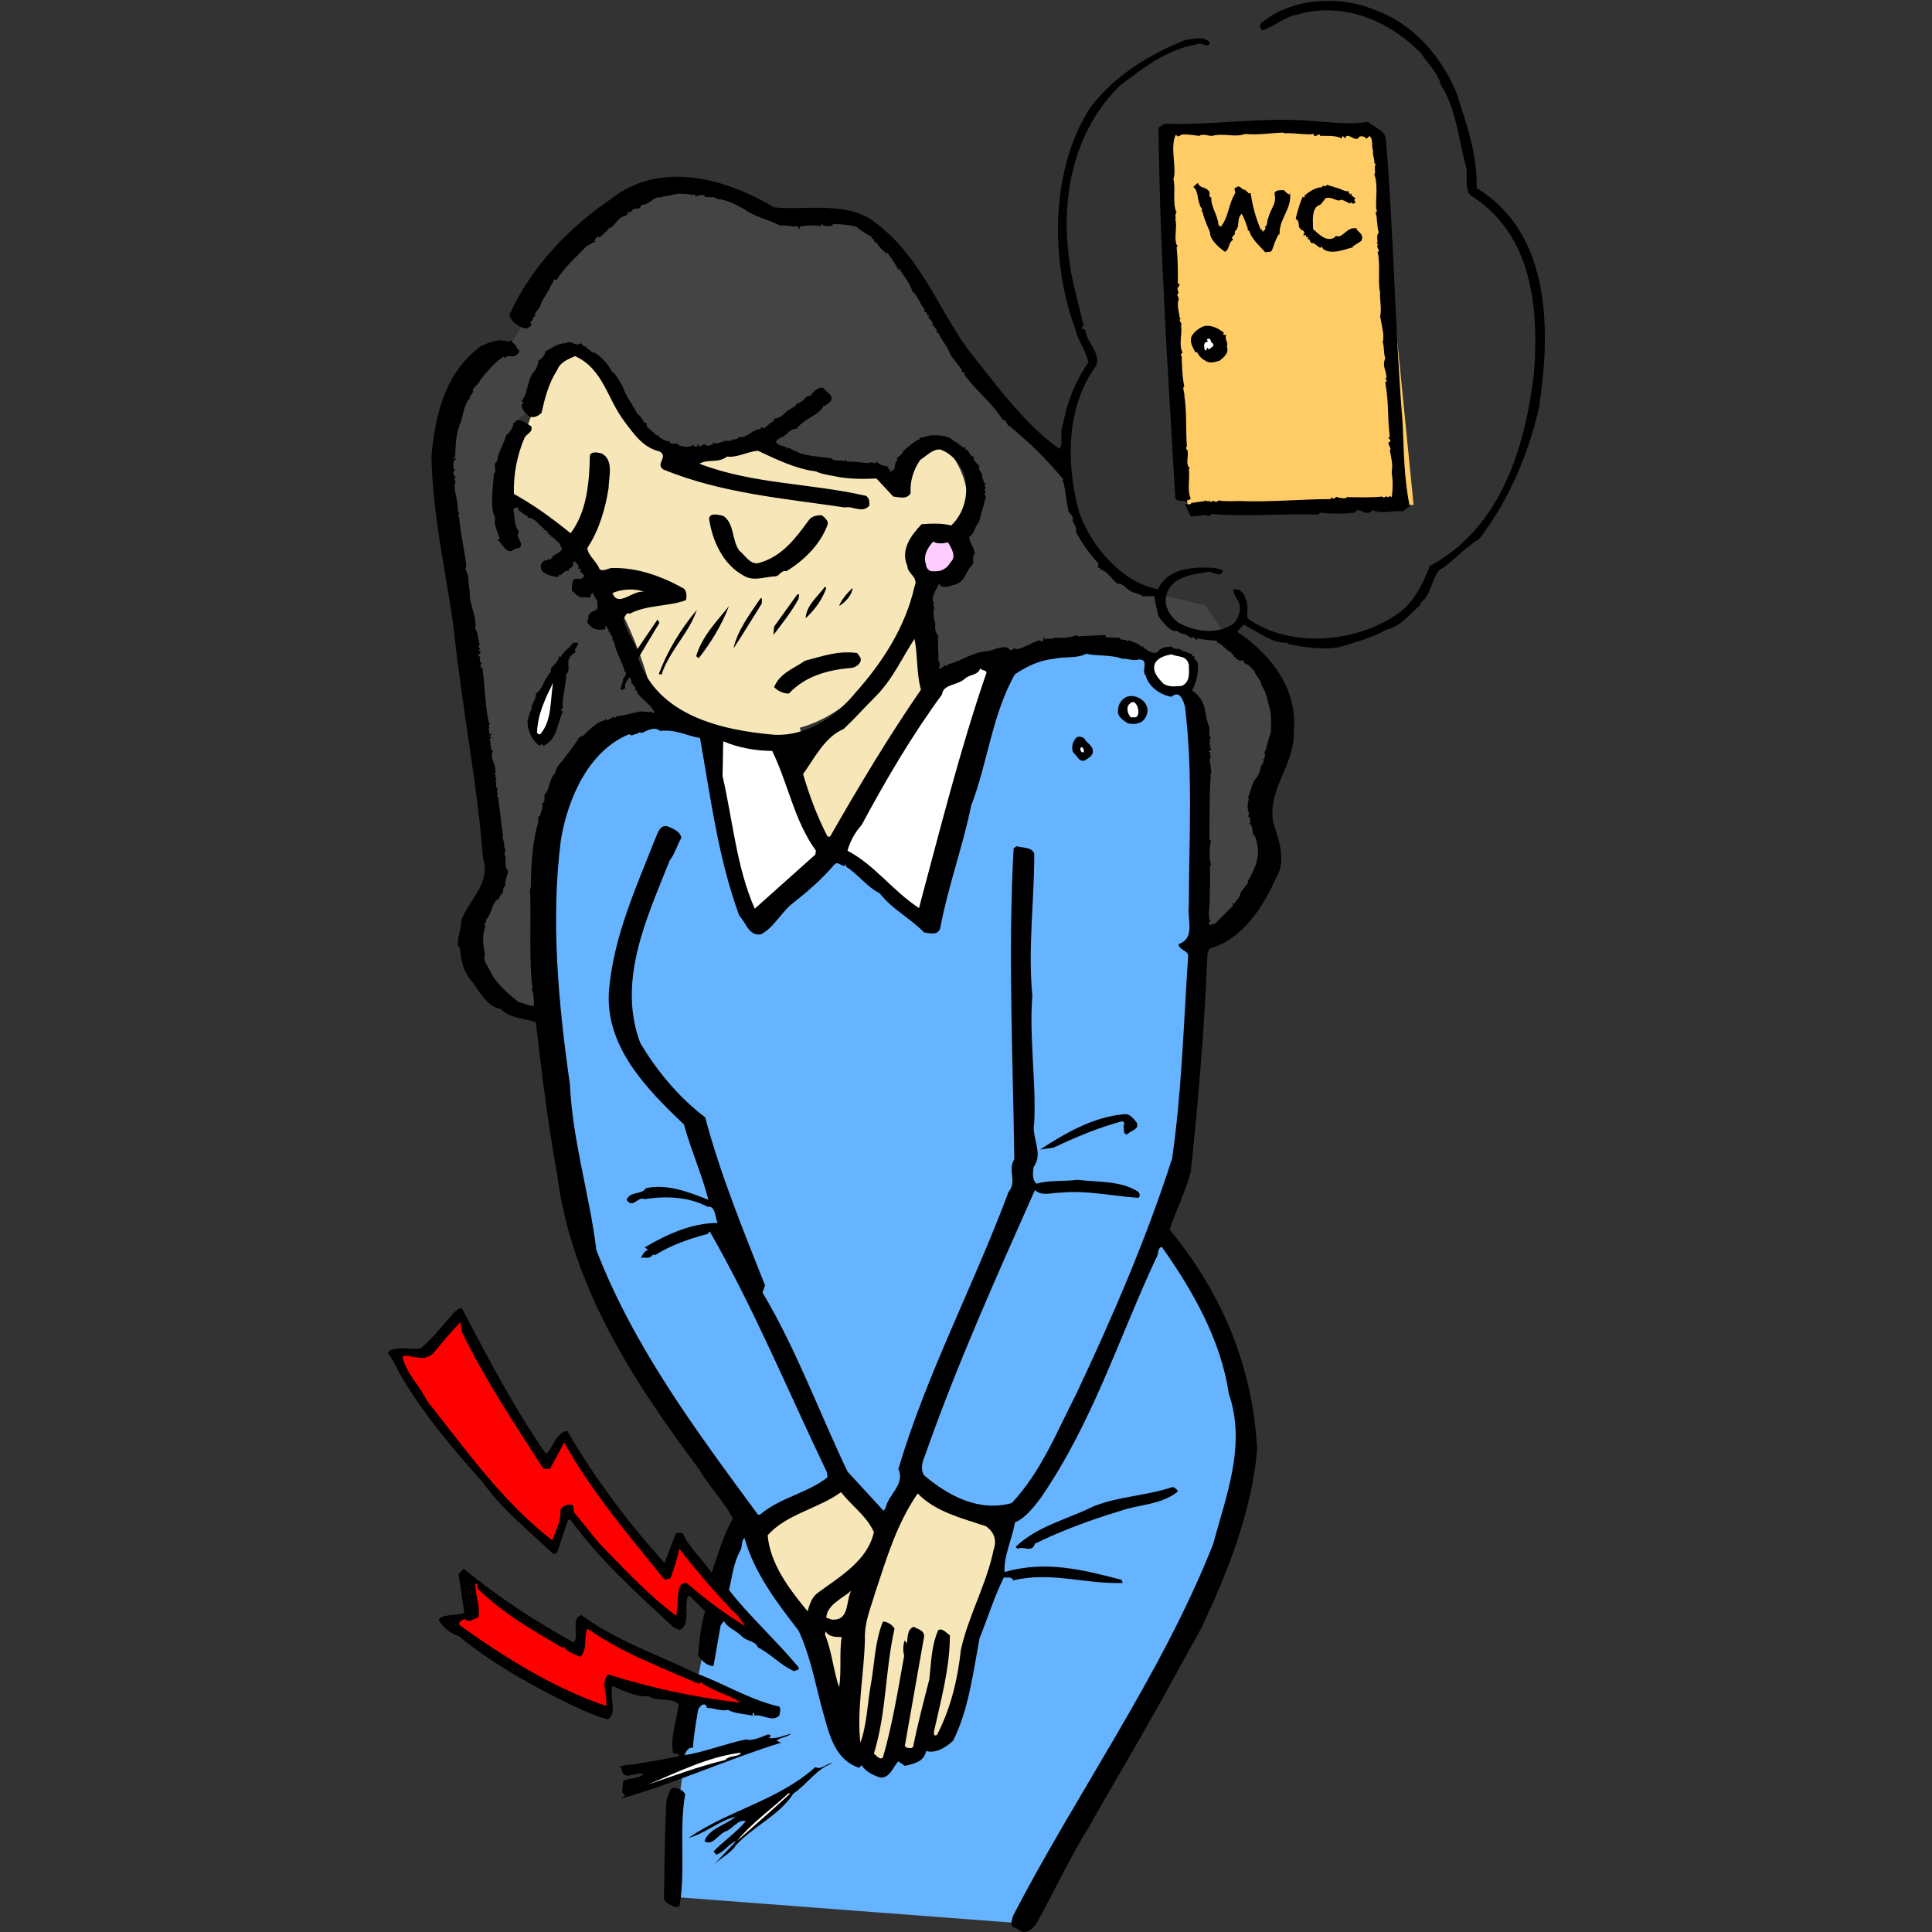 <?xml version="1.0" encoding="utf-8"?>
<!-- Generator: Adobe Illustrator 21.0.0, SVG Export Plug-In . SVG Version: 6.00 Build 0)  -->
<svg version="1.1" id="レイヤー_1" xmlns="http://www.w3.org/2000/svg" xmlns:xlink="http://www.w3.org/1999/xlink" x="0px"
	 y="0px" viewBox="0 0 300 300" style="enable-background:new 0 0 300 300;" xml:space="preserve">
<rect x="0" y="0" width="300" height="300" fill="#333333" stroke="none"/>
<style type="text/css">
	.st0{fill:#FFCC66;}
	.st1{fill:#F7E6B8;}
	.st2{fill:#66B3FF;}
	.st3{fill:#444444;}
	.st4{fill:#FFFFFF;}
	.st5{fill:#FFCCFF;}
	.st6{fill:#FF0000;}
</style>
<g>
	<polygon class="st0" points="219.5,78.4 184.4,78.4 180.6,20 213.7,20 	"/>
	<path class="st1" d="M124.5,114.2c-4.6,0.4-21,1.1-24-9.1c-3-10.3-8.8-18.3-8.8-18.3l-13-10.7c0,0,6.5-22.9,10.3-22.1
		c3.8,0.8,7.2,14.9,17.2,15.6c9.9,0.8,11.1-1.9,11.1-1.9s3.4,5.7,20.6,5.7l1.5,1.9c0,0,4.6-8.8,6.9-6.5c2.3,2.3,5.3,7.6,3.1,11.8
		c-2.3,4.2-9.9,28.2-25.2,32.4"/>
	<g>
		<path class="st2" d="M103.9,294.5c0,0,4.7-61.7,17.8-65c15-3.8,58.1-38.3,58.1-38.3s20.2,22.8,12.3,44.6
			c-7.9,21.8-32.9,62.9-32.9,62.9L103.9,294.5z"/>
		<g>
			<path class="st3" d="M84.7,157.5c0,0-11.9-1.1-11.5-9.9c0.4-8.8,4.7-9.4,3.7-17.1c-1-7.8-6.1-42.6-6.1-42.6S65.7,64.2,71.9,59
				c6.2-5.2,6.8-4.4,8.4-7.1c1.6-2.7,0.7-6.8,10.7-15.1c0,0,8.3-10.7,20.2-6.7c11.9,4,8.9,4.4,15.6,4.4c6.7,0,7.3-1.9,15.5,9.1
				c8.3,11,16.4,23.3,16.4,23.3l6.6,4.7c0,0,0.2,5.8,2.7,10.8c2.5,5,9.4,9.3,9.4,9.3l9.8,2.3l4,6c0,0,11.9,6.2,7.4,18.7
				c0,0-3.2,3.7-3.4,7.2c-0.2,3.6,4,5.8,1.4,9.7c-2.5,3.8-8.9,12-10.2,10.8c-1.3-1.3,0-24.4,0-24.4l-1.8-13.3l-1.2-1.2
				c0,0-3.1,0.7-4-1.3c-0.9-2-0.9-3.7-0.9-3.7s-7.5-3-17.3-0.4c-9.8,2.6-6,0.8-6,0.8l-10.7,3l-2.1-12l1.5-3.7l5.6-2.7l-0.9-4
				c0,0,4.5-9.8,0.9-12.2c-3.6-2.4-5.4-2.2-8.1,0.5c-2.7,2.7-1.8,4.8-1.8,4.8l-2.9-2.9l-10-1.1c0,0-8-4.8-10-3.8
				c-2,1-11.7,2.3-11.7,2.3s-5.2-2.6-6.7-5.3c-1.5-2.6-7.3-15.6-13-10c-5.7,5.7-2.7,8.2-2.7,8.2s-2.5,0-3.5,4
				c-1,4-1.4,10.5-1.4,10.5s2.1-2.5,7.1,2.5c4.9,4.9,7.5,9.7,7.5,9.7l4,7.5l3.6,9l4.4,4c0,0-10.7,2.3-12.2,3.8
				c-1.5,1.5-7.2,6.8-7.9,16.9C83.7,142,84.7,157.5,84.7,157.5z"/>
			<g>
				<path d="M226.2,14.5c1.5,4.8,3.2,9.3,3.1,14.7c11.8,7.2,11.4,22.6,9.7,34c-1.7,7.4-4.6,14.3-9.3,20.5c-2.4,1.4-4.2,3.7-6.2,4.8
					c-1.3,1.6-1.2,3.8-3,5.2V94c-1.7,1.4-2.8,3.2-5.3,3.8c-2,1.2-4.7,1.9-6.9,2.6c-2.4,0.6-5.4,0.2-8.3-0.4v-0.2
					c-2.5,0.2-4.7-1.8-6.9-2.8l-1,1.1c5.3,3.5,9.4,8.9,8.8,15.4c0.2,5.3-4.1,8.9-3.2,14.2c0.8,2.5,2.1,5.9,0.5,8.5
					c-2,4.6-5.3,9.7-10.4,11.1l-0.3,0.8c-0.5,11.7-1.4,22.6-2.6,33.9c-0.9,3.1-2.2,5.9-3.3,8.9c8,9.7,13,21.2,13.6,34.3
					c-0.9,9.8-4.6,19-8.7,27.7c-2.8,5-5.7,10.4-8.5,15.3c-3,5.3-5.9,10.1-8.8,15.3c-3,4.8-5.4,10-8.1,14.9c-0.4,0.8-1.8,2.3-3,1.2
					c-0.4-0.3-1-0.3-1.1-0.9l0.3-1.2c10-19.3,23.1-37.5,31.1-57.8c1.9-7.2,5.2-15.3,2.4-23.3c-1.2-8.3-5.6-16-10.4-22.8
					c-0.8,0.3-0.4,1.2-0.9,1.8c-5.9,12.7-9.9,25.6-17.9,37.2c-1.1,1.5-2.5,3.2-4,3.8c-0.4,2.5-1.8,5.3-1.6,7.7
					c6.3-1.8,12-0.4,18.1,1.2c0.2,0.2,0.2,0.4,0.2,0.5c-5.7,0.2-11.1-1.8-17-0.4c-0.2-0.7-0.9-0.3-1.4-0.5c-1.5,3-2.5,6.3-3.8,9.5
					c-1,5.4-1.7,11.1-4.1,15.9c-1.2,1.1-2.7,2-4.2,1.6c-0.3,1.7-2,2-3.3,2.3l-1-0.7c-0.9,0.9-1.3,2.7-2.9,2.5
					c-1.1-0.4-2.2-0.9-2.8-1.9l-0.4,0.4c-4.2-1.4-4.8-6.1-5.9-9.7c-1-3.9-1.8-8-3.5-11.6c-3.4-4.4-6.9-9-8.4-14.4
					c-0.5,0.4-0.3,1.3-0.6,1.9c-1.1,1.9-1.3,4.1-1.8,6.2c3.1,4,7.6,8.1,10.8,12c0.2,0.5-0.4,0.4-0.7,0.6c-2.2-1-3.5-2.6-5.6-3.7
					c-0.5-1.1-1.8-0.9-2.6-1.8c-0.9-0.9-2.1-1.2-2.7-2.3l-0.5,0.7l-1.1,6.3c-1,0-1.8-0.8-2.4-1.6c0.2-2.4,0.4-4.7,1.1-6.9l-2.4-2.4
					l-0.3,0.1c-0.6,1.7,0.5,4.5-1.3,5.2l-0.9-0.4c-5.8-5.4-11.5-10.5-16-16.7h-0.4l-1.7,5.1l-0.6,0.2c-3.6-3.5-7.8-6.7-10.9-11.1
					c-4.5-5-9.3-10.7-12.7-16.5c-0.6-1.1-1.3-2.6-2.1-3.7c1.1-1.1,3.3-0.4,5.1-0.6c2-1.7,3.5-3.7,5.3-5.7c0.4-0.2,0.7-0.8,1.2-0.4
					c4,7.6,8,15.3,13,22.5c1.1-1,1.5-3.4,3.3-3.6c4.2,7.3,9.4,14.2,15.1,20.5l1.7-4.5c0.2-0.3,0.7-0.2,1.1-0.1c1.1,2.3,3,4,4.5,6.1
					c1-2.8,1.8-5.8,3.3-8.4c-1.3-2.6-3.8-5.1-5.2-7.6c-10.2-13.6-19.9-28.5-22.1-45.9c-1.4-7.7-2.4-15.8-3.3-23.6
					c-1.8-0.5-4.2-0.7-5.4-2c-2.4-0.4-3.5-3.2-5-4.9c-1-1.5-1.2-2.8-1.4-4.7h-0.2c-0.4-1.5,0.5-2.6,0.4-4.1c1.1-3.2,4.7-5.8,3.4-9.7
					c-0.8-11.2-3.3-23.6-4.5-35.4c-1.2-9-3.3-17.4-3.5-27.1c0.6-6.4,2.1-12.9,7.6-17c1.5-0.7,2.9-1.3,4.5-0.7l0.2-0.3
					c0.3,0.5,0.9,0.7,1,1.4h0.2c0.4,0.6-0.3,0.9-0.6,1.1c-0.2,0.1-1.4-0.2-1.6,0.4c0-0.1,0-0.2-0.1-0.3c-1.5,0.8-3.2,3.1-3.7,3.7
					c0.1,0.4-1.1,1-1.1,1.6l0.1,0.1l-0.6,0.9l0.1,0.1c-1,1-1.1,2.8-1.5,4l-0.1-0.1c-0.1,0.4-0.2,1.1-0.3,1.1c-0.3,1.1-0.4,3-0.4,4
					c-0.2,0.2-0.3,0.4-0.2,0.5l0.3,0.2L70.7,71c-0.3,0.6-0.4,1.3-0.2,1.9h0.3c-0.4,0.1-0.5,0.5-0.3,0.9l0.3,0.4
					c-0.1,0.1-0.3,0-0.3,0.2l0.3,0.5h-0.1c-0.3,1,0.1,1.6,0.2,2.7c0.2,0.3,0.1,1.4,0.3,2.1h0.2c-0.3,0.1-0.3,0.7,0,0.7h-0.1
					c0.1,1.9,1,5.9,1.1,7.5c-0.3,0.5,0.2,1,0.3,1.6c0,0.4,0.1,1.3,0.2,2.3l0.1-0.2c-0.4,1.8,1.1,4,0.8,6c0.5,0.9,0.4,1.6,0.7,2.6
					c0.3,0-0.3-0.1-0.2,0.2l0.3,0.4c-0.1-0.1-0.2,0.1-0.3,0.2c1,0.4-0.7,0.7,0.3,1c-0.2,0.4-0.1,1,0.4,1.1c-0.1,0-0.2-0.1-0.2-0.1
					c-0.3,0.2-0.1,0.5-0.2,0.7h0.3c0.4,2.6,0.4,5.8,1,8.5l0.3,0.2c-0.2-0.1-0.2,0.1-0.3,0.2L76,113h-0.1l0.1,1h0.4l-0.4,0.3
					c0.1,0.2,0.3,0.2,0.4,0.2l-0.4,0.3c0.3,0.5,0,1.6,0.6,1.9h-0.1c-0.5,1.1,0.6,2,0.4,3.1h0.2l-0.3,0.3l0.2,0.3
					c-0.4,0,0.4,0.6-0.1,0.8c0.4,0.4-0.2,1.1,0.5,1.3c-0.3,0-0.3,0.7,0,0.7c-0.5,0.4,0.1,0.6,0,1.1c0.3,1.8,0.4,3.7,0.7,5.4
					c-0.2,0.3,0.3,1.2,0.2,1.9l0.2,0.3c-0.2,0.7-0.2,0.7,0,1.2c0,0.7-0.1,1.6,0.4,2.2c-0.1,0.5-0.6,1.8-0.4,2.3
					c-0.4,0-0.4,0.8-0.4,0.9c-0.1,0.4-0.9,0.8-0.5,1.3v-0.1c-0.3-0.3-0.5,0.1-0.7,0.3c-0.6,0.8-0.6,2-1.5,2.9c0.4,0.3-0.6,0.6,0,0.9
					c-0.6,1.4-0.4,3-0.1,4.4c-0.4,1.1,0.6,1.9,1.1,3.2l0.1-0.2l-0.1,0.2c1.2,1.8,2.5,2.9,4.1,4.2c0.3,0,1.6,0.6,2.4,0.6
					c0-0.9,0-1.9-0.4-2.7h0.2c-0.6-4-0.2-11.2-0.4-15.5h0.1c0.1-3.8,0.2-6.9,1.2-10.5v-0.8l0.2,0.1c0.3-1.1,0.5-1,0.4-2.1
					c0.6-0.1,0.2-1.1,0.4-1.4c0.8-0.7,0.6-2.4,1.6-3.2c0-0.6,0.7-1.6,1.1-1.9l2.5-3.4l-0.1-0.1c0.4-0.2,0.3-0.4,0.8-0.4
					c1.1-1.1,2.3-2.3,3.6-2.5h-0.1v-0.2h0.1v0.1c0.4,0.4,0.6-0.3,1-0.2v-0.3c0.2,0.4,0.5,0.2,0.7,0c0.8,0,2.8-0.6,3.5-0.7
					c0.7-0.1,1.2,0.2,1.8,0c0.2,0.2,0.4,0.3,0.5,0.1c-0.4-1.1-2.2-2.2-2.7-3.1c0.4-0.4-0.3-0.2-0.3-0.3c0.3-0.5-0.5-0.9-0.4-1.1
					h-0.3c0.5-0.2-0.2-0.7,0-1c-0.6,0.5-1,1.2-0.8,1.8c-0.4,0-0.4,0.5-0.8,0c0.2-0.2,0.4-0.6,0-0.7c0.5,0.3,0.2-0.4,0.5-0.5
					c-0.4-0.2,0.7-0.8,0.3-1.4H97c-0.3-1.4-1.1-2.5-1.5-4l-0.1,0.1c0.3-0.1-0.1-0.6-0.2-1H95c0.5-0.4-0.5-1-0.3-1.3h-0.4h0.1
					c0.4-0.4-0.3-0.5-0.2-0.9H94v0.5c-1.3,0.2-1.9,0.1-2.8-1c0-0.4,0.3-0.8,0.1-1.2l0.1,0.1c0.4-1.1,1.8-0.4,1.3-1.9
					c0.4-0.3-0.6-1-0.6-1.7c-0.3,0.1-0.1,0.4-0.2,0.4c0.1-0.2-0.1-0.2-0.2-0.3c0.4,1.2-1,0.4-1.5,0.7c-0.2-0.1-0.4-0.4-0.5,0
					c0.1-0.1,0.2-0.2,0.1-0.3c-0.4,0-0.4-0.4-0.7-0.5l0.1-0.1c-0.7,0.1-0.3-1.1-0.3-1.5c0.2-1.1,1.6,0.1,1.8-1.1l-0.6-0.6
					c0.1-0.1,0.1-0.3,0-0.4h-0.4c0.4-0.4-0.1-0.7-0.4-1.1c-0.2-0.1-0.3,0.2-0.4,0.3l0.3,0.3c-0.4-0.3-0.2,0.4-0.7,0.4l0.1,0.1h-0.4
					h0.1v0.4h-0.1v-0.1c-0.4,0-0.9,0.4-1.1,0.7c-0.1,0-0.2-0.1-0.2-0.1l-0.3,0.4c-0.8-0.1-1.4-0.2-2.3-0.8c-0.4-0.4-0.6-1.4,0.4-1.8
					c0.4,0.1,0.5-0.2,0.5-0.3l-0.2,0.1c0.3,0.3,0.7-0.1,0.8-0.3c-0.2-0.3,1.3-0.5,1.5-1.4L87,84.9h0.1c-0.4-1.1-0.4-0.4-1.1-1.4
					l-0.2,0.2l0.1-0.3l-0.4-0.1l0.1-0.2L85.1,83l0.2-0.1l-0.4-0.3c0.4-0.3-0.4-0.2-0.4-0.3l0.1-0.1c-0.8-0.5-1.6-1.9-2.6-1.8
					c0-0.4-0.8-0.5-1.3-1.1l-0.1,0.1c-0.1,0,0.1-0.6-0.4-0.6c-0.3-0.1-0.4,0.3-0.5,0.4c0.3,1,0,2.2,0.9,3.4c-0.8,0.8,1,1.7,0,2.5
					c-0.3,0-0.8,0.1-1,0.4c-0.9,0.4-1.4-0.7-2-1.3V84h-0.4l0.4-0.3c-0.3-1.2-1-2.2-0.7-3.3c-0.9-1.5-0.3-5-0.2-7h0.2
					c0.1-0.8-0.4-1.3,0.3-1.8c0.3-1.8,0.9-2.3,1.4-4c0.3-0.2,1.2-1.2,1.1-1.9l0.4-0.2L80,65.4c0.8-0.5,1.8,0.4,2.5,0.8
					c0.3,1-0.8,1.1-1.1,1.9c-1.1,2.6-1.7,5.6-1.6,8.6c3.1,1.7,6.1,3.9,8.8,6.1c2.5-3.3,2.9-7.7,3-12.1c0.3-0.7,1.3-0.4,1.8-0.3
					c2,1,1.1,3.8,1.1,5.4c-0.5,3.2-1.5,6.6-3.3,9.3c0.1,1.2,1.5,2.1,1.9,3.3c0.6,0.4,1.4-0.2,1.9-0.2c4-0.1,7.8,1.3,11.2,3.2
					c0.4,0.4,0.5,1.1,0.3,1.8c-2.7,1-6.1,0.7-8.7,2.1c-0.6-0.3-0.6,0.4-1,0.7c0.2,1.6,1.5,3.3,2.1,4.9l3.2-4.7l0.3,0.5l-3.3,5.5
					c3,8.9,12.9,11.2,21.2,11.9c4.8,0.2,9.3-2.6,12.5-6.5c4.3-4.8,7.8-10.3,9.2-16.5c0.7-1.5-1.1-2-1.1-3.2
					c-1.1-2.5,0.5-4.7,2.2-6.5c1.3-0.1,3.2-0.2,4.6,0.2c1.9-1.8,2.8-4.7,2.1-7.6c-0.5-1.8-2-3.6-3.8-4.2c-1.2-0.1-2.1,1-3.1,1.6
					c-1.1,1.6-1.6,3.3-1.5,5.2c-0.6,1-1.8,0.6-2.7,0.5l-2.6-2.8c-1.9,0.1-4.4,0.1-6.2-0.3c-1.1-0.2-2.4-0.4-3.2-0.8
					c-3.2-0.4-6.2-1.9-9-3.2c-1.6,0.1-3.2,1.1-4.8,0.9c-1.5,1.1-2.8,0.3-4.3,1.1c8.3,3.2,17.2,3,25.9,5c0.5,0.4,0.5,0.9,0.5,1.5
					c-1.1,1.3-2.6,0-3.8,0.3c-9.4-1.4-19.2-2.2-28.2-5.9c-1.3-0.9,0.9-2-0.6-2.8c-2.5-0.6-3.9-2.6-5.4-4.6
					c-2.7-3.5-3.3-8.2-7.7-10.2c-1.1,0.5-2.3,0.9-2.8,2.2c-1.3,2-1.9,4.3-2.4,6.6c-0.5,0.5-1.4,1-2.1,0.4c-0.5-0.4-1-0.9-1-1.7
					l0.3-0.2l-0.3-0.3c0.4-0.6,0.6-0.9,0.8-1.8c0.3-0.9,0.4-2.1,1.3-3c0.2-0.4,0.5-0.9,0.5-1.5c0.4-0.2,0.9-0.7,1.1-1.3l-0.1-0.1
					c0.9-0.4,1.9-1.3,3.2-1.3c1.1-0.6,1.2,0.6,2.5,0c0.1,0.4,0.9,0.8,1,0.4L91,54.1c0.5-0.1,1.1,1.1,1.3,0.5l-0.1,0.1
					c1.1,0.6,2.2,1.8,2.7,2.8l0.1-0.2c0.1-0.1-0.3,0.5,0.2,0.5c0.5,0.5,1.4,1.9,1.6,2.5c0.4,1.2,1.4,2.5,2.2,4
					c0.6,0.4,0.9,1.1,1.1,1.4c0.7-0.2,0,0.4,0.5,0.7l1.5,1.3l0.2-0.2v0.4c0.4,0,0.8,0.7,1.6,0.6c0.4,0.9,1-0.1,1.6,0.7
					c0.4,0.1,1.7,0.4,2.2-0.2c0,0.2,0,0.4,0.3,0.3c0.1,0,0.3,0.1,0.4-0.1h-0.1v-0.2h0.1c0.4,0.8,0.7-0.3,1.2,0.1
					c0.3,0.3,0.7,0,1.1-0.1v-0.3c0.6,0.4,1.1-0.1,1.6-0.1c0.4-0.4,1.2,0.2,1.6-0.5v0.1c0.3,0.2,0.6-0.2,0.9-0.2h-0.1v-0.2h0.1v0.1
					c1.5,0,1.9-1.2,3.4-1.3c-0.4-0.7,0.4,0.2,0.7-0.3c0.5-0.4,1-0.9,1.3-0.9v-0.4c1,0,1.7-0.9,2.3-1.4l0.1,0.1l0.3-0.4
					c0,0.1,0.1,0.2,0.2,0.1v-0.4l0.2,0.3l0.3-0.4l-0.1-0.1c-0.1,0.1,1.1-0.4,1.5-0.9v-0.2l0.1,0.1c0.2-0.4,0.4-0.2,0.8-0.4
					c0.4-0.6,1.3-1.5,2-1.1c0.4,0.6,1.8,1.2,1,2.1l-0.9,0.7l-0.1-0.2c-0.4,1.5-3.2,2.1-4.2,3.7c-0.9-0.1-1.4,0.8-2.1,1.2
					c-0.4,0.2-1.1,0.4-1.1,0.9c0.8,0.8,1.1,0.3,1.9,1c0-0.5,0.7,0.4,1.1,0.3c1.4,0.9,3.5,0.8,5.7,1.2c0.2,0.5,1.3,0.2,2,0.4l0.2-0.3
					c0,0.2,0,0.4,0.2,0.4c0.8-0.1,2.4,0.2,3.4,0.2c0.5-0.4,0.7,0.4,1.1-0.2c0.4,0.4,1.3,0.8,1.9,0.7c-0.1,0.1-0.2,0.2-0.2,0.3
					l0.3,0.2l0.1-0.1c0.4-0.1-0.5,0.3,0.1,0.4c1.1-0.3,0.3-1.2,1.1-1.8l-0.2-0.2c0.4-0.3,1-0.8,1.1-1.2c0.7-0.6,1.7-1.5,2.5-1.8
					v-0.2c0.8-0.1,0.8-0.2,1.7-0.4c1.1,0,2.8-0.1,3.7,1c0.5-0.1,1.1,1.1,1.8,0.9c-0.1,0-0.1,0.2-0.1,0.3c0.7,0,0.5,1.1,1.3,1.1
					c-0.2,0.6,0.6,1.1,0.9,1.5c-0.4,0.4,0.5,1.1,0.4,1.4l0.1-0.2c-0.2,0.4,0,0.9,0.3,1.5h0.2c-0.1,0.2-0.3,0.3-0.2,0.4l0.2,0.2
					c-0.1,0.2-0.3,0.3-0.2,0.4l0.2,0.3c-0.1,0.1-0.3,0.2-0.2,0.4l0.2,0.3c-0.3,1.1-0.8,3-1.1,4c-0.8,0.9-0.5,1.5-1.5,2.3
					c0.1,1,0.7,1.5,0.8,2.3l0.2,0.5l-0.2-0.2c-0.4,0.5,0,1.2-0.3,1.7c-1.2,1.1-1.1,3-3.3,3.2l-0.1,0.3V91c-0.6,0.1-1.4,0.4-1.8-0.4
					c-0.4,1-0.9,1.5-1,2.6c0.4,0.4-0.1,0.7,0.3,1.1c-0.3,0.8-0.1,1.8,0.2,2.8c0.3,0-0.1,0-0.1-0.2c0,0.8,0,1.3,0.5,1.8
					c-0.2,1,0.1,2.4,0,3.8c0.2,0.3,0.3,0.8,0.1,1.2c0.3,0.4,0.4-0.2,0.8-0.2v-0.3c0.2,0.4,0.5,0.1,0.8-0.1c2-0.5,3.5-1.8,5.9-2
					c0.9,0,2.8-1.3,3.6-0.1l0.8-0.4v0.2c1.1,0,2.6-1.1,3.8-1.4c0.3,0.6,0.5-0.3,1-0.1H162V99h0.2v0.3c0.4-0.3,1.1,0.1,1.6-0.3
					c0.6,0.1,2.3,0.1,3.4-0.4c0.2,0.4,0.3,0.1,0.5,0.2l4-0.2c0,0.2-0.1,0.3,0.1,0.4c0.4-0.1,1.5,0.1,2,0c0.2,0.6,1,0.1,1.3,0.6
					l0.3-0.2c0.4,0.4,1.3,0.3,1.9,1.1l0.3-0.3l-0.1,0.4c0.5,0.1,1.4,1.2,2.3,0.6c0.3-0.7,1.7-0.8,2.2-0.8c0.3,0.7,1.1,0,1.6,0.7
					c0.4-0.1,1.1,0.5,1.6,0.5c-0.1,0.1-0.1,0.2-0.1,0.3h0.4c-0.3,0.4,0.4,0.7,0.5,1.1c0.1,1.6-0.2,2.9-0.9,4.2
					c2.5,1.8,1.7,3.3,2.7,5.8c0,0.9-0.1,1.1,0.2,1.6c-0.1,0.2-0.4,0.4,0,0.6c-0.2-0.2-0.3,0.6,0.1,0.6c-0.1,0-0.2,0.1-0.3,0.1
					l0.3,0.5c-0.2,0-0.3,0.2-0.4,0.3l0.4,0.4c-0.1-0.1-0.2,0-0.3,0.1c0.6,0.4-0.4,0.8,0.2,1.1h-0.2c0.3,0.6,0.2,1.3,0.3,1.8H188
					c-0.2,3.2-0.2,6.4-0.2,10.3l0.4,0.1h-0.2c-0.2,1.2-0.3,3.2,0.1,3.8c-0.1,0-0.2,0.1-0.2,0.1c0,2.5,0,5.1-0.2,7.9l0.3,0.2
					c-0.1-0.1-0.2,0-0.3,0.1l0.3,0.5c-0.1,0-0.2,0-0.3,0.1c-0.1,0.3,0.3,0.4,0.4,0.5c0.3-0.7,0.1,0.1,0.6-0.3l2.8-2.8l-0.2-0.4
					c0.2,0,0.2,0.1,0.3,0.2c0.3-0.5,1.1-1.2,1.1-2v0.1l1.1-1.4c-0.2-0.2,0.3-0.8,0.5-1.2c1-2.1,1.5-3.7,0.5-6.2h-0.2
					c-0.2-0.9,0-1.5-0.7-1.9h0.3c-0.2-0.4,0.1-1.1-0.5-1c0.6-0.4-0.2-1.1,0.1-1.8c-0.2-0.4,0.3-0.8,0-1.2c0.4-0.8,0.5-1.9,1.1-2.8
					c0.5-0.4,0.7-1.1,1-2.3c0.3,0.3,0.1-0.4,0.4-0.6l-0.3-0.2c0.5,0.1,0.3-0.5,0.5-0.8l-0.2-0.2c0.5-0.8,0.5-1.9,1-3
					c0.1-0.5,0.1-2.7,0-3.3c-0.4-1.6-0.7-3.2-1.4-4.2c-0.1-0.9-1.1-1.7-1.1-2.2l-1.1-1.1l-0.3,0.2c0.2-0.4-0.3-0.3-0.3-0.4
					c0,0,0.1-0.1,0.1-0.2l-0.3-0.2c-0.4,0.4-0.9-0.4-1.1-0.3c0.1-0.4-0.3-0.1-0.3-0.3l0.1-0.2l-0.4-0.2l0.1-0.1
					c-0.7-0.3-1.3-1.1-2.1-1.6l-0.2,0.2c0.1-0.2,0.1-0.4-0.1-0.5c-0.5-0.1-2.2-0.1-3-0.4v0.3l-0.7-0.5l-0.3,0.2
					c-0.9-0.9-1.1-0.4-2.1-1.1c-1,0.2-2.2-1.3-2.9-2.3c-0.3-1.1-0.4-1.8-0.7-3.2c-0.5,0.2-1.3,0-1.8,0.1c-0.1-0.4-1.7-0.5-2.1-1
					c-0.4-0.2-1-1.1-1.7-0.9c-0.9-0.6-1.7-2.2-2.9-2.3c0.1,0,0.2-0.1,0.2-0.2c-0.9,0,0-0.4-0.5-0.9c-1.3-1.4-2.7-3.4-3.4-4.9H167
					h0.1c0.1-0.8-0.6-1.2-0.6-1.9l0.1,0.2c0.2-0.5-0.7-1.1-0.7-1.4c-0.3-1.3-0.4-2.8-0.8-4.6h-0.2l0.2-0.3c-3.4-3.9-4.4-4.9-8.4-8.3
					l-0.1,0.1c-0.4-0.8,0.1,0.1-0.6-1h-0.4h0.1c-1.9-3-4-4.3-6-7.1c0.4-0.4-0.4-0.2-0.4-0.4l0.1-0.1c0-0.3-1.6-2.1-1.8-2.5
					c-0.5-1.4-1.1-1.8-1.8-3.2c0.1-0.2-0.3-0.2-0.4-0.2c0.4-0.4-0.4-0.8-0.4-1.2h-0.3c0.4-0.5-0.4-0.9-0.6-1.3c0.2,0,0.2-0.3,0-0.3
					h-0.3c0.1-0.1,0.1-0.3,0.1-0.4l-0.4-0.1c0.3-0.5-0.6-1-0.6-1.4c-0.3-0.5-0.7-1.4-1.2-1.7c-0.5-1.5-1.1-2-2-3.5h-0.3
					c-0.1-0.5-1.1-1.8-1.6-2.6l-0.1,0.2l-1.1-1l0.1-0.1c-0.6,0-0.2-0.7-0.7-0.5l0.1-0.2c-0.6,0.1-0.2-0.6-0.7-0.5v-0.3
					c-0.4-0.2-1.8-1-2.4-1.6c-1.2-0.3-2.3-0.4-3.7-0.4V35c-0.4,0.1-1.1,0.3-1.7-0.2c-0.1,0-0.1,0.2-0.1,0.3c-1.1-0.1-2-0.2-3.5,0.1
					h0.2v0.3h-0.2c0.1-0.2-0.1-0.2-0.2-0.4c-0.3,0.2-2.1-0.2-2.7-0.1c-2-1-4.1-1.4-5.5-2.5c-1.3-0.7-2.7-1.5-4.2-1.6
					c-0.5-0.5-1.4-0.1-2.1-0.4l0.2-0.2c-0.9,0-0.9,0-1.5,0.2c0-0.1-0.1-0.2-0.1-0.3c-0.2,0.1-0.4-0.1-0.4,0.1
					c-0.1,0.6,0.1-0.2-0.3-0.1c-0.7-0.1-1.8-0.2-2.5,0l-2.1,0.4l0.1,0.1c-1.2-0.4-1.8,1.2-3.1,1.1c-0.3,1.1-1.1,0.1-1.6,1.1
					c-0.2,0-0.4,0.1-0.4-0.1l-0.2,0.2c0.6,0.4-0.4,0.1-0.1,0.5c-1.1,0-1.8,1.4-2.5,1.9l-0.1-0.1L94,36.1L93.9,36
					c0,0.4-0.4,0.3-0.5,0.7l-0.1-0.1l-0.2,0.4c0-0.1-0.1-0.2-0.2-0.3c-0.3,0.2-0.5,0.4-0.6,0.7l0.3,0.2c-0.3-0.1-0.4-0.1-0.5,0.1
					l-1,0.5c-1.6,1.7-3.4,3.2-4.7,5.3c-0.1-0.1-0.2-0.1-0.4-0.1c0.1,0.2-0.6,1-0.7,1.5c-0.4,0.7-1.2,1.8-1.5,2.8l-0.8,1.1l0.2,0.3
					c-0.4-0.2-0.4,0.7-0.9,1l0.3,0.3c-0.4,0.4-0.7,0.8-1.4,0.5c-0.8-0.3-1.8-0.9-2.1-2c3.3-7.3,9-13.4,15.9-18.1
					c7.6-5.9,17.7-3.1,25.2,1.4c5,0.5,11.6-1.1,15.9,2.5c6.7,5.1,9.5,12.9,14,19.3c4.3,5.4,8.9,11.8,14.4,15.7
					c0.7-0.9,0-2.6,0.5-3.5c0.6-3.5,1.9-6.9,4-9.9c-0.3-1.8-1.6-3.3-2-5.1c-3.9-10.6-4-24.7,2.3-34.5c3.7-4.9,9.2-8.3,14.8-10.5
					c1.2-0.1,2.7-0.7,3.8,0.4c-0.4,1.1-1.2-0.2-2.1,0.3c-4.7,0.8-8.2,3.6-11.9,6.4c-8.3,8.1-9.8,20.6-6.9,32.1l1.3,5.3
					c-0.1,0-0.3-0.1-0.3,0.1c-0.2,0.4,0.4,0.2,0.5,0.4c0.2,2,2.5,3.6,1.7,5.6c-4.6,6.3-4.7,15-2.7,22.5c1.8,5.4,6.6,11.1,12.3,12.2
					c1.7-3.5,5.8-3.5,9-3.3c0.4,0.2,0.8,0.1,1.1,0.5c-0.5,1.1-1.5,0-2.3,0.1c-2.4,0.4-5.8,0.7-6.5,3.7c-0.4,1.8,0.7,3.3,1.9,4.2
					c2.5,1.4,6.3,2,8.8-0.1c0.5-0.9,1-1.8,0.6-3c-0.3-0.6-0.8-1.2-0.9-2c0.9-0.4,1.8,0.6,1.9,1.4c0.5,0.8,0.2,2.1,0.3,3
					c6.5,4.7,16.6,3.8,22.9-0.4c2.8-1.7,4.4-5,5.4-7.7c11.1-5.9,14.9-18.7,16.2-30c0.8-10.4-0.4-21.7-9.9-27.6c-0.9-1-0.4-3-0.6-4.2
					c-1.2-4.2-1.5-9.1-4-13c-0.4-1.8-2.1-3.3-3-4.8c-5.1-5.2-12.2-8.1-19.4-6c-1.8,0.3-3.4,1.8-5.2,2.4c-0.4-0.1-0.5-0.6-0.4-1
					c4.8-4.1,12.4-4.5,17.9-2.1C219.5,3.7,223.9,8.9,226.2,14.5z"/>
				<path d="M212.4,18.9c1,0.9,2.7,1.3,2.8,2.8c1.2,14.2,1.4,29.3,2.6,44c0.2,4.3,0.2,8.6,1.1,12.9l-1.1,0.8c-1.8-0.2-3,0.5-4.7-0.2
					c-0.9,1.3-2.2-0.8-2.7,0.4c-1.8,0.2-3.9,0.2-5.4,0l-0.3,0.3c-4.9-0.2-11.4,0.4-16.6-0.1c-0.3,0.7-0.8,0-1.1,0.2l-2.1,0.2
					l-0.9-1.9c0.4-0.1,0.8,0.2,1-0.2l2.1-0.3v-0.1l0.6,0.2l0.1-0.3c0,0.2,0.1,0.4,0.3,0.3c0.5-0.4,0.6,0.4,1.1-0.2
					c1,0.2,2.2,0.1,3.3,0.1c4.4,0.2,9.8-0.3,14.1-0.3l0.2-0.3c0.4,0.7,0.5-0.4,1.1,0.1c0.6,0,0.9,0.3,1.4-0.2v0.1
					c1.5,0,3.6,0.1,5.3-0.1V77c0,0.4,0.6,0.2,0.7,0c0,0.1,0.1,0.2,0.2,0.2L216,77c-0.1,0.1,0,0.2,0.1,0.2c0.2-1.2,0.2-2.6,0-3.9
					c0.2-1.1,0-2-0.3-3.4c0.4-0.1-0.3-0.8-0.2-1.2c0.1,0,0.2-0.1,0.2-0.1c0.4-0.5-0.6-0.4,0-0.8c-0.4-3.4-0.1-5-0.7-8.4
					c0.1-0.1,0.3-0.2,0.2-0.4l-0.2-0.2l0.2-0.2c-0.1-1.3-0.7-1.7-0.2-3c-0.3-0.8-0.1-1.6-0.4-2.5c0.3-0.8-0.1-2.4-0.4-4
					c0.3-1-0.1-2.7,0-3.7c-0.4-1.6,0.1-4.5-0.4-6.3c0.6-0.1-0.4-0.8,0.1-1.1l-0.3-0.3h0.2c0-0.5-0.2-1.2,0.2-1.6
					c-0.3-0.8-0.2-2.2-0.5-3.1c0.2-0.1,0.3-0.3,0.1-0.5c-0.1-1.6,0.3-3.9-0.3-5.4c0.3-0.4-0.1-1,0.2-1.6l-0.2-0.2
					c0.1-0.4-0.3-1.3-0.2-1.9c-0.3-0.9,0.1-1.5-0.5-2.3c-0.2,0.2-0.4,0.3-0.6,0.5c0-0.4-0.6-0.5-1-0.4l-0.3,0.4v-0.1
					c-0.5,0.4-1.7-1.1-1.9,0l-0.4-0.4l-0.2,0.4c-0.7-0.5-2.5-0.4-3.3-0.4c0-0.7-1,0.6-1-0.3c-1,0.2-2.9-0.2-4.6-0.1v-0.1
					c-1.8,0-3.9,0.4-6.1,0.2c-1.6,0.6-3.3-0.2-5.1,0.3c-0.7,0-1.4-0.4-2,0c-0.8-0.1-1.8-0.3-2.8-0.2V21l-0.6,0.2
					c0-0.1-0.1-0.2-0.2-0.3c-1,1.8,0.2,5.5-0.4,6.9c0.4,1.4-0.2,3.9,0.5,5.2c-0.4,0.4,0,0.7-0.2,1.1c0.4,1.1-0.4,3.2,0.4,4.2h-0.2
					c0.2,1.9,0.2,3.6,0.2,5.7l0.3,0.2c-0.5,0.8-0.4,0.4-0.2,1.3c-0.5,0.4,0.2,0.6,0,1.1c-0.3,0.8,0.1,1.9,0.2,2.8h0.2
					c-0.6,0.4,0.3,0.8,0,1.1c0.2,1.5-0.4,2.9,0.2,4.2c0.2,0-0.4,0.3-0.2,0.5l0.1,0.2c0,1,0.1,3.4,0.4,4.6c-0.4,0.2,0.1,1,0,1.4
					c0.4,2.5,0.2,5.3,0.4,7.9c-0.3,0.3,0,0.6,0.2,0.7h-0.1c0.2,1-0.4,2,0.4,2.8h-0.2c0.2,1.5-0.3,3.3,0.3,4.6
					c-0.3,0.5-0.7-0.1-0.6,0.7c-0.4-0.7-1.4,0.1-1.8-0.8c-1.1-18.9-2.4-38.3-2.6-57.5l1-0.6c7.7,0.3,15-1.1,23.2-0.4
					C206.6,19,209.9,19.4,212.4,18.9z"/>
				<path d="M187.8,29.8c0.1,0.4-0.2,0.7,0.3,0.9c-0.1,1.4,1,2.7,1.1,4.2l0.3,0.3c0.3-0.1,0.3-0.3,0.2-0.5l0.1,0.2
					c1-1.5,1-3.3,2-4.9c0.1-0.3-0.4-0.8,0.2-0.9c0.6-0.6,1,0.9,1.6,0.2l-0.2,0.2c0.1,0.3,0.3,0.3,0.5,0.2c-0.2,0-0.2,0.3,0,0.3h0.3
					c0.3,2,0.8,3.9,1.6,5.7l0.1-0.1l0.2,0.4c0.1-0.2,0.6-0.4,0.3-0.8c0.5-0.1,0.3-1.1,0.5-1.2c0.4-1.8,1.4-2.2,1-4
					c0.2-0.6,1-0.4,1.4-0.5c0.4,0.3,0.9,1,1.1,0.5h-0.1c0.4,2.3-1.8,4.1-1.6,6.5c0.3,0-0.1,0-0.1-0.2c-0.5,0.8-0.8,1.8-1.1,2.6
					c-0.4,0.4-0.6,0.1-1,0.3c-1.2-1.3-2.2-2.2-2.5-3.3l-0.4-0.3h0.2c-0.3-0.8-0.6-1.8-1-2.4c-0.9,0.9-0.1,1.9-1.1,2.8
					c0.3,0.4-0.4,0.6-0.4,1l0.2,0.2c-0.9,0.6-0.5,1.5-1.3,1.9c-1-0.7-2.4-2-2.3-3c-0.4-1-0.8-1.7-1.2-3.3h-0.2
					c0.5-0.4-0.3-0.6-0.2-1.1c-0.3-0.4-0.2-1.2-0.6-2.2l-0.4-0.5l0.7-0.6C186.4,29.4,187.1,28.8,187.8,29.8z"/>
				<path d="M205.8,28.9l0.3-0.2c0.7,0.3,0.5,0.1,1.2,0.4c0.8,0.1,1.4,0.7,2.2,0.6c0,0.1-0.1,0.1-0.1,0.2l0.3,0.3l0.1-0.1
					c0.2-0.3-0.1,0.6,0.3,0.3c0,0.3,0.3,0.3,0.4,0.3c-0.1,0.1-0.2,0.3-0.2,0.4l0.2,0.3c-0.7,0.6-0.3-0.2-1,0.2
					c0-0.1-0.9-0.5-1.2-0.6c-0.7,0.5-1.4-0.6-2.5-0.2c-0.3,0.4-0.7,1.1-1.1,1.1c-1.1,0.7-0.8,2.5-0.8,3.7c0.6,0.4,1.9,2.1,3.3,1.3
					c0.2-0.5,0.6,0,1-0.3c1-0.6,1.3-1.4,2.6-1.1l-0.2,0.1c0.5,0.5,1.2,0.9,0.8,1.8l-1.4,0.9l0.1,0.1c-1.3,0.3-3.3,1.2-4.6,0.3
					l-0.3-0.4l-0.2,0.2l-1.1-0.8l-0.1,0.1c-0.7-0.3-0.2-0.8-0.7-0.6v-0.4h-0.3v-0.3c-1,0.2,0.2-0.3-0.5-0.7
					c-1.1-0.5-0.2-1.3-1.1-1.8c0.2-1.1,0.8-2.9,1.1-3.5c0,0.2,0.3,0.2,0.3,0v-0.3l0.1,0.1c0.3-0.4,1.8-1.3,2.5-1.2l0.3-0.3
					C205.5,28.8,205.6,29,205.8,28.9z"/>
				<path d="M190.1,51.7c-0.2,0-0.2,0.3,0,0.3h0.3c-0.3,0.8,0.4,1.1,0.1,1.8c0.4,1-0.4,1.6-1.1,2.2c-1,0.3-1.6,0.5-2.4-0.1
					c-0.3-0.1-0.9-0.7-1.1-1.2h-0.3c-0.3-0.7-0.9-1.4-0.6-2.4c0.3-0.7,1.4-1.6,2.2-1.7C188.4,50.5,189.3,51.1,190.1,51.7z"/>
				<path class="st4" d="M188.3,53.3c0.4,0.4-0.3,0.7-0.5,0.9c-0.2,0.1-0.2-0.1-0.3-0.2c-0.4,0.3,0.2,0.4-0.4,0.4
					c-0.1-0.4-0.3-1.1,0.2-1.3c0.6,0-0.2-0.4,0.3-0.5C188.2,52.5,187.8,53.1,188.3,53.3z"/>
				<path d="M114.8,85.5c1,0.8,1.8,2.5,3.4,1.8c3.3-1,5.4-3.8,7.3-6.4c0.5-0.8,1.4-0.9,2.1-0.9c0.5,0.4,1.1,0.9,0.9,1.5
					c-1.1,3-3.6,5.5-6.4,7.2c-0.9-0.2-1,0.8-1.8,0.8c-1.7,0.1-3.3,0.8-4.8-0.1c-3.2-1.7-4.9-5.4-5.4-8.9c0.2-1,1.6-0.5,2.2-0.4
					C114.1,81.3,113.6,83.9,114.8,85.5z"/>
				<path class="st5" d="M147.2,84.2c0.5,0.9,1.4,2.2,0.4,3.1c-0.6,1.1-1.6,1.5-2.7,1.4c-0.6,0.1-1.1-0.5-1.1-1
					c-0.5-1.4,0.2-2.6,1.1-3.6C145.6,84.5,146.6,84.4,147.2,84.2z"/>
				<path d="M128.3,91.3c-0.6,1.8-1.8,3.4-3.2,4.7c0.1-2,1.9-3.4,3-4.9L128.3,91.3z"/>
				<path d="M132.4,91.3c-0.1,1.1-1.1,2.2-2.1,2.8C130.6,93.2,131.6,92,132.4,91.3z"/>
				<path class="st1" d="M100,91.9c-1.8-0.3-4,2.5-4.9,0.2C96.3,91.5,98.6,91.3,100,91.9z"/>
				<path d="M124,93c-1.1,2-2.6,3.9-3.9,5.6l0.1-1.3l3.6-5h0.3L124,93z"/>
				<path d="M118.3,93.7c-1.5,2.4-2.9,4.7-4.4,7c0.6-2.8,2.5-5.3,4.2-7.8h0.2V93.7z"/>
				<path d="M113.2,94.1c-1.1,2.9-2.8,5.7-4.7,8.1l-0.4-0.3C109,98.8,111.3,96.5,113.2,94.1z"/>
				<path d="M108.2,94.7c-1.1,3.4-4.1,6.2-5.4,9.8v0.2h-0.5C103.6,101.1,105.7,97.7,108.2,94.7z"/>
				<path class="st1" d="M143,107.1c-5.1,7.4-9.7,15.1-14.1,22.8h-0.4c-1.6-3.1-2.8-6.3-3.8-9.7c1.8-2.5,3.4-5.8,6.3-7
					c1.8-1.7,3.2-3.3,5-5.1c2.6-2.6,4.1-6,6-8.9C142.5,101.5,142.3,104.6,143,107.1z"/>
				<path d="M89.7,99.7c0.3,0.6-0.8,1.1-0.3,1.6c-0.5,0.2-0.8,0.5-1.1,1.1c-0.2,0.8,0.3,1.8-0.4,2.3c0.1,1.4-0.7,3.7-0.5,5.2
					c-0.2,0.1-0.2,0.3-0.3,0.4l0.3,0.2c-0.9,1.8-0.8,4.3-3,5.3c-0.1-0.1-0.3-0.3-0.4-0.2l-0.2,0.2c-1.2-0.8-1.9-2.4-1.9-3.8
					c0.2-0.6,0.3-1.4,0.7-2c-0.4-0.1,0.8-1.6,0.6-2.3c1.1-0.7,1-1.6,1.8-2.6c0-0.4,0.8-0.7,0.5-1.3c0.4-0.4,1.3-1.2,1.3-1.9l0.3,0.1
					c0.4-0.9,1.3-1.3,1.9-2.2H89.7z"/>
				<path d="M133.6,102.1c0.3,0.8-0.6,1.5-1.3,1.6c-3.6,0.3-7.2,1.2-9.8,4c-0.9,0-1.7-0.4-2.3-1c0.9-2.2,3.1-2.9,4.8-4.1
					c2.7-0.7,5.1-1.6,8.1-1.2L133.6,102.1z"/>
				<path class="st2" d="M174.3,102.3c0.7-0.1,1.8,0.4,2.5,0.1c1.8,0,0.3,1.7,1.1,2.5c0.5,1.8,2.3,3,4,3.3c1.3-1.1,1.8,0.5,2.1,1.5
					c1.3,10.5,0.6,21.2,0.6,30.9c-0.3,2.1,1.1,5.1-1.6,6c0.1,1,1.4,0.9,1.5,1.8c-0.7,10.3-1,21.3-2.5,31.5
					c-4,12.5-9.3,24.7-14.9,36.6c-3,5.8-5.4,12-10,16.9c-5.1,1.4-9.8-1.1-13.6-4.3c-0.6-0.9-0.3-2.1,0.1-3
					c4.9-14,11.1-27.8,17.1-41.3c1.1,1,2.5,0.4,3.9,0.4c4.1-0.4,8,0.5,12.1,0.8c0.4-0.1,0.3-0.6,0.1-0.9c-2.7-1.8-6.2-1.5-9.5-1.9
					c-2.1,0.3-4.4,0-6.3,0.6c-0.8-0.5-0.6-1.8-0.5-2.6c1.6-2.1-0.4-4.6,0.1-6.9c0.3-6.6-0.8-13-0.3-19.7c-0.7-7.6,0.3-14.4,0.3-22
					c-0.3-1.1-1.8-0.9-2.7-1.2l-0.5,0.3c-0.9,16.2-0.1,32.7,0.1,48.3c-1.1,1.8,0.5,3.4-0.9,5.1c-5.4,14.5-12.7,28.2-17.1,43
					c1.1,2.4-1.6,4-2,6.1l-0.3,0.4l-5.6-6.1c-4.4-9.2-7.9-18.9-13.2-27.8l0.4-1.1c-3.4-8.6-6.9-17.1-9.3-26.1
					c-4-3-7.6-7.3-10.1-11.6c-3.6-9.7,1.1-19.5,4.6-28.3c0.8-1,1.1-2.3,1.8-3.5c-0.1-0.8-1-1.3-1.7-1.6c-1.7-0.9-2,1.1-2.5,2.1
					c-2.9,7.4-6.2,14.6-7,22.8c-0.9,8.9,5.8,15.7,11.6,21.2c1.1,4,2.8,7.8,3.8,11.7c-3.1-1.2-6.3-2.5-9.7-1.8
					c-0.7,1.1-2.4,0.4-3,1.8c1,1.5,1.7-0.6,2.8-0.1c3.3-0.5,6.8-0.4,9.8,1.2c1.2-0.2,1.1,1.5,1.5,2.4v0.1c-4,0-7.9,1.8-11.3,3.8
					l0.6,0.4c-0.6,0-0.9,0.8-1.2,1.2c0.6-0.1,1.4,0.3,1.9-0.5l0.3,0.1c2.6-1.6,5.2-2.5,8.2-3.3l0.3-0.4c6.9,12,12.2,24.9,18.2,37.4
					l0.1,0.8c-3.2,2.5-7.3,3.1-10.5,5.8h-0.3c-9.8-13.3-19.3-26.1-25.1-41.1c-1-8.4-3.7-16.9-4.1-25.7c-1.8-12.6-3-25.6-1.4-38
					c1.1-6.5,4.3-13.8,10.6-16.4c0.5,0.5,0.8-0.2,1.3,0c-0.1-0.5,0.7,0,1.1-0.4c0.9-0.4,1.7-0.7,2.4-0.1c2.4-0.3,4.3,0.8,6.2,1.1
					c1.7,9.5,2.8,18.6,6.1,27.6c1.1,1.1,1.4,3.1,3.3,2.9c1.9-0.9,3-3.1,4.7-4.6c2.4-1.9,4.8-3.9,6.8-6.3c0.7-0.6,1.3,0.8,1.8,0v0.4
					c1.8,1.1,3.3,3.2,5.2,4.1c1.8,2.4,4.8,3.9,6.9,6.1c0.8,0.1,2.2,0.5,2.5-0.7c1.2-6.4,3.5-12.6,4.8-19c2.5-6.4,3.3-14.3,6.8-20.4
					c1.8-1.2,3.8-2.2,6.1-2.4c1.6-0.4,3.5,0,5-0.8C169.8,101.9,172.5,101.6,174.3,102.3z"/>
				<path class="st4" d="M184.6,103.2c0,1.1,0.3,2.7-1.1,3.3c-1.1,0.1-1.9,0.2-2.8-0.3c-1-1-1.9-2.1-1.3-3.3
					c0.5-0.8,1.5-1.1,2.5-1.3C183,102.1,184.2,101.7,184.6,103.2z"/>
				<path class="st4" d="M153.2,104.4c-4.1,11.9-7.2,24.3-10.5,36.6c-4-2.6-6.9-6.7-11.1-8.9c0.4-1.5,1.2-2.9,2.2-4
					c3.7-6.9,7.8-13.9,12.5-20.3c0.1-1.5,2.3-1.4,3.4-2.3c0.7-0.8,2.2-0.6,2.5-1.7C152.6,104.2,153,104,153.2,104.4z"/>
				<path class="st4" d="M85.9,106c-0.5,2.5-0.1,5.8-2,8c-0.3,0.1-0.6-0.2-0.5-0.4C83.5,110.8,84.8,108.2,85.9,106z"/>
				<path d="M178,109.5c0.4,0.8,0.1,1.7-0.4,2.3c-0.7,0.7-1.8,0.7-2.5,0.5c-0.6-0.4-1.6-1-1.5-1.9c0-0.8,0.3-1.5,1-2
					C175.5,107.7,177.4,108.2,178,109.5z"/>
				<path class="st4" d="M176.7,111c-0.2,0.6-0.8,0.3-1.1,0.4c-0.5-0.5-0.8-1.6-0.2-2.1C176.3,108.3,177,110.2,176.7,111z"/>
				<path d="M169.7,116.7c0,0.7-0.8,1.1-1.3,1.4c-0.9,0.2-1.1-0.7-1.7-1.2c-0.4-0.6-0.2-1.6,0.3-2.2c0.3-0.5,1.1-0.3,1.4,0
					C168.8,115.5,169.7,115.7,169.7,116.7z"/>
				<path class="st4" d="M119.9,116.6c2.5,5.1,3.4,10.8,6.8,15.5l-0.1,0.6l-9.4,8.4c-2.8-6.3-3.4-13.6-5-20.6l0.1-5.4
					C114.6,116.1,117.4,116.6,119.9,116.6z"/>
				<path class="st4" d="M168.3,116.7c0,0.2-0.2,0.1-0.3,0.1c-0.3-0.2-0.3-0.6-0.1-0.8C168.3,116.1,168.3,116.5,168.3,116.7z"/>
				<path d="M176.5,174.3c0.5,1.1-0.9,1.2-1.4,1.8c-0.6,0.2-0.6-0.5-0.6-1c-0.2-0.4,0.4-0.7-0.2-1c-3.8,1-7.3,2.5-10.7,4.1l-2.1,0.3
					c4-2.6,8.3-5.1,13.2-5.5C175.5,173,176,173.7,176.5,174.3z"/>
				<path class="st6" d="M71.7,206.8c3.6,7.4,8.3,14.5,12.7,21.3h1l2.2-4.1c4.3,7.7,10.1,14.5,15.6,21.3l0.9-0.2
					c0.6-1.6,1-2.9,1.4-4.6c2.5,3.3,5.5,6.7,8.4,9.8c0.8,0.5,1.2,1.4,1.8,2.2c-3-1.8-6.2-4.2-9.1-6.7c-0.5,0-0.9,0.2-1.1,0.7
					c-0.4,1.4-0.2,3-0.5,4.4c-4.3-3.2-8-7.2-11.9-11.2l-4-4.9c-0.1-0.6,0.1-1.1-0.5-1.2c-0.6,0.1-1.3,0.2-1.6,0.9
					c0.2,1.8-0.8,3.2-1.2,4.7c-7.6-5.8-13.5-14.1-19.5-21.7c-1.1-2.3-3.2-4.2-3.8-6.8l0.3-0.2c1.7,0.1,3.2,1,4.6-0.5
					c1.4-1.7,2.8-3.4,4.1-4.7L71.7,206.8z"/>
				<path d="M182.9,231.6c-2.6,2.1-6.1,2-8.9,3c-4.6,1.4-9,3-13.3,5.1c-0.4,1.5-1.8,0.3-2.7,0.8l-0.3-0.3c3.3-3.2,8.1-4.3,12.1-6.3
					c4.1-1.6,8.1-1.6,12.3-3C182.6,231.1,182.8,231.3,182.9,231.6z"/>
				<path class="st1" d="M135.7,237.9c-1,4.5-5.3,6.9-8.8,9.5c-0.9,0.7-1.2,1.8-1.5,2.8c-2.8-3.4-5.8-7.3-6.2-11.8
					c2.9-3.3,7.8-4.1,11.4-6.7C132.3,233.9,134.5,235.3,135.7,237.9z"/>
				<path class="st1" d="M153.1,237c1.3,0.9,1.7,2.2,1.2,3.6c-1.1,5.4-3.9,10.2-5.1,15.6c-0.5,4.7-1.6,9.1-3.7,13.2l-0.4,0.1
					L145,269c1.1-5,2.5-10,2.5-15.1c-0.6-0.3-1-1.1-1.8-0.8c-1.1,2.5-1.1,5.1-1.4,7.7c-0.9,3.5-1.8,6.9-2.5,10.4
					c-0.2,0.4-0.6,0.2-1,0.2l-0.3-0.3l3-17c0-1-1-1.1-1.6-1.5c-1.1,0.4-0.9,1.7-1.1,2.6l-0.3-0.5c-0.3,0.7-0.3,1.7-0.1,2.4
					c-1,5.5-1.8,10.6-3.3,15.8c-0.5,0.5-1.1-0.4-1.4-0.6c2-6.6,1.7-12.7,3.2-19.4c-0.4-0.7-1.2-1.1-1.8-1.1
					c-1.3,3.2-1.3,6.7-1.9,9.9c-0.5,2.8-0.6,6.2-1.6,8.9c-0.6-5,0.6-10.9,0.7-16c-0.1-2.7,0.9-4.9,1.6-7.3
					c1.8-5.4,3.3-10.6,6.6-15.4C145.3,234.8,149.3,235.7,153.1,237z"/>
				<path d="M89,255l0.2-0.1c0.7-1.2-0.6-3.7,1.1-4.1c5.4,4,11.8,6.1,17.7,9c4.4,1.6,8.3,4.1,13,5.2c0.3,0.3,0.1,1,0,1.4
					c-1.1,1.1-2.6-0.3-3.9,0c0-0.2,0.1-0.3-0.1-0.4c-0.4,0,0.1,0.4-0.2,0.4c-1.3-0.3-2.7-0.3-3.8-0.9c-0.9,0.3-2.1-0.3-3.2-0.3
					c-0.1-0.2-0.1-0.4-0.3-0.5c-0.5-0.2-0.9,0.4-1.1,0.8c-0.3,1.9-0.7,4-0.8,5.9c-0.9-0.2-1.1,1-1.6,1.2c3.3-0.5,6.5-1.8,9.8-2.5
					c1.1,0.3,2.4-0.4,3.5-0.8l0.4,0.2c-0.1,0.1-0.1,0.3-0.3,0.4c1.3,0.1,2.3-0.4,3.4-0.7c-0.3,0.5-1.8,0.6-2.2,1.1l0.7,0.3
					c-8.4,2.6-16.7,6.4-24.9,8.7l0.7-0.5c-0.9-0.6-0.2-1.3-0.4-2.2c1-0.6,2.3-0.3,3.2-1.1c-1-0.6-3.2,1.4-3.4-1l-0.4-0.1
					c0.9-0.5,2.4-0.3,3.2-0.6c2-0.3,4.2-0.7,6.1-1.1c0.1-0.6-0.7-0.3-0.9-0.5c-0.4-2.6,0.5-4.7,0.9-7.6c-1.3-1.1-3.2-0.3-4.7-1.2
					c-2,0.1-4-0.9-5.6-1.6c-0.5,1.8,0.8,4.1-0.7,5.2c-2.5-0.7-5.2-2-7.6-3.2c-5.5-2.8-10.6-5.7-15.5-9.7c-1.2-0.4-2.5-1.3-3.2-2.6
					c0.8-1,2.9-0.5,4-1.1l-0.9-6l0.8-0.8C77.5,248.1,83.2,251.8,89,255z"/>
				<path class="st6" d="M74.3,246.8c4,3.9,8.5,6.4,13.1,9.1l0.2-0.2c0.4,0.9,1.6,1.1,2.5,1.6c1.2-1.2,0.5-3,1.1-4.4
					c5.3,3.7,11.6,6.1,17.4,8.6l0.2-0.3c1.8,1.4,4.4,1.9,6.2,3.2c-7.6-0.9-13.8-2.3-20.6-4.4c-1.2,1.5,0,3.1-0.3,4.9
					c-8.1-2.8-15.6-7.4-22.8-12.6c-0.1-0.5,0.4-0.7,0.9-0.9c0.4,0.7,1.4,0,2.1-0.3c0.3-1.8-0.5-3.3-0.5-5.2
					C74.3,245.8,74,246.6,74.3,246.8z"/>
				<path class="st1" d="M132.2,247c-0.9,1.4-0.2,4.6-2.9,4.5c-0.3,0-0.6-0.2-1-0.3C128.4,249.2,130.8,248.2,132.2,247z"/>
				<path class="st1" d="M130.7,254.2c-0.4,2.4,0,5.3-0.4,7.8c-0.9-2.6-1.1-5.5-2.2-8.2l0.1-0.5
					C128.7,254.2,129.8,254.2,130.7,254.2z"/>
				<path class="st4" d="M115.1,272.2c-0.6,0.7-1.8,0.3-2.5,1.1c-4.2,1-8.1,2.5-12,3.8c4.6-1.9,9.1-4.2,14.1-4.9H115.1z"/>
				<path d="M129.3,273.8c-2.5,0.8-4,3.3-6.1,4.7c-2.2,3.4-6.1,5-8.9,8c-0.9,1.4-2.5,2-3.6,3.2l3.6-3.8c-1.2,0.4-1.8,1.7-3.1,2.1
					c-0.1-0.2-0.3-0.4-0.4-0.5c1.5-1.6,3.5-2.9,5-4.7c-1.2-0.4-2.1,1.3-3.2,1.6c-1.1,0.5-2,2.3-3.2,1.5l0.2-0.5
					c1.1-1.7,3.1-2,4.6-3.3c-2.5,0.6-4.7,2.6-7.3,3.3c6.2-4.3,13.9-5.8,19.7-11C127.6,274.9,128.4,273.7,129.3,273.8z"/>
				<path d="M106.4,278.6c-1,5.5,0.1,12-0.9,17.4c-0.8,0.4-1.3-0.3-2-0.5l-0.4-0.6c0.1-5.2,0.1-10.5,0.4-15.5c0.4-0.6,0.3-1.5,1-1.8
					C105.3,277.6,106.1,278,106.4,278.6z"/>
				<path class="st4" d="M122.7,278.5c-2.8,2.6-5.5,4.9-8.3,7.4c2.4-2.9,5.4-5,8-7.4H122.7z"/>
			</g>
		</g>
	</g>
</g>
</svg>

